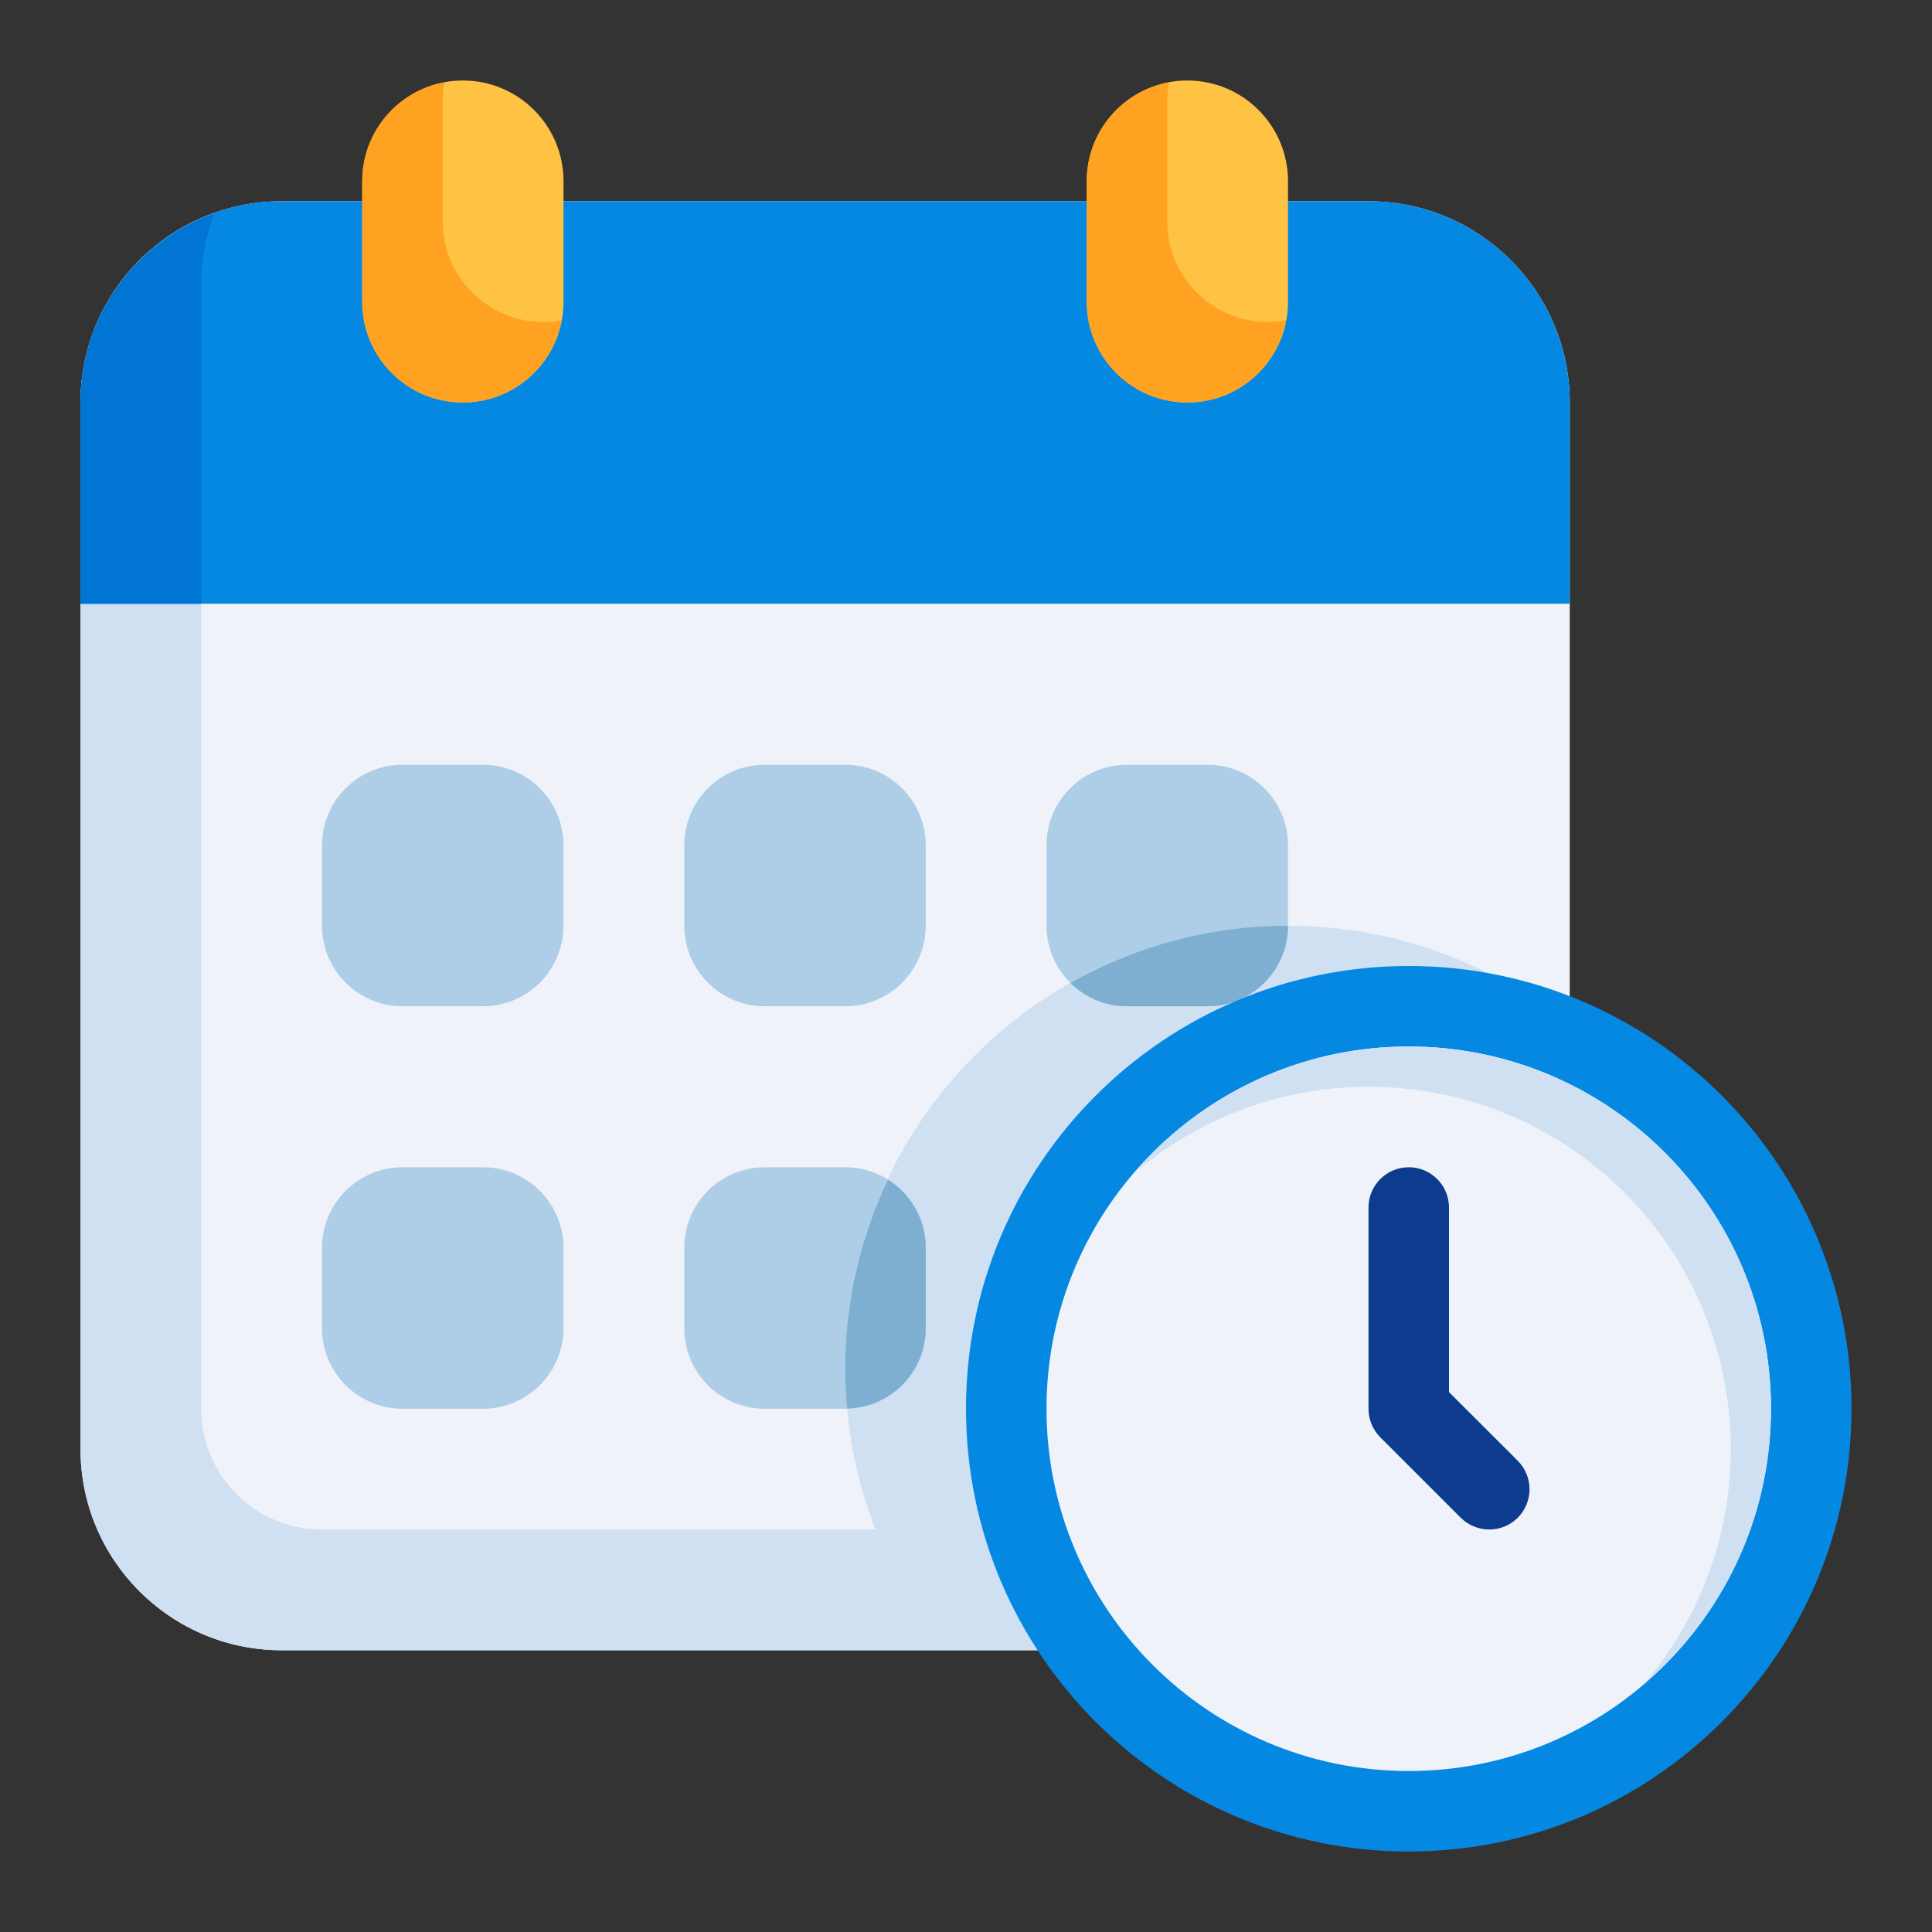 <svg width="24" height="24" viewBox="0 0 24 24" fill="none" xmlns="http://www.w3.org/2000/svg">
<rect x="0" y="0" width="24" height="24" fill="#333333" stroke="none"/>
<path d="M17 2.5H3.5C2.119 2.5 1 3.619 1 5V18C1 19.381 2.119 20.5 3.5 20.5H17C18.381 20.5 19.5 19.381 19.5 18V5C19.5 3.619 18.381 2.5 17 2.5Z" fill="#EFF3F9"/>
<path d="M19.5 12.755V18C19.5 18.3 19.45 18.585 19.35 18.85C19.005 19.81 18.08 20.5 17 20.5H3.5C2.12 20.5 1 19.38 1 18V5C1 3.92 1.69 2.995 2.65 2.65C2.55 2.915 2.5 3.2 2.5 3.5V17.5C2.5 18.33 3.17 19 4 19H10.875C10.635 18.38 10.5 17.705 10.5 17C10.5 13.96 12.96 11.5 16 11.5C17.33 11.5 18.55 11.97 19.5 12.755Z" fill="#CFE0F3"/>
<path d="M17 2.5H3.5C2.119 2.5 1 3.619 1 5V7.5H19.5V5C19.5 3.619 18.381 2.5 17 2.5Z" fill="#0588E2"/>
<path d="M2.5 3.5C2.5 3.203 2.561 2.921 2.656 2.657C1.693 3.004 1 3.917 1 5V7.5H2.5V3.5Z" fill="#0075D3"/>
<path d="M6 9.5H5C4.448 9.5 4 9.948 4 10.5V11.5C4 12.052 4.448 12.5 5 12.5H6C6.552 12.5 7 12.052 7 11.5V10.5C7 9.948 6.552 9.5 6 9.5Z" fill="#AECEE8"/>
<path d="M10.5 9.5H9.5C8.948 9.5 8.5 9.948 8.5 10.5V11.5C8.5 12.052 8.948 12.5 9.5 12.5H10.5C11.052 12.5 11.5 12.052 11.5 11.5V10.5C11.5 9.948 11.052 9.5 10.5 9.5Z" fill="#AECEE8"/>
<path d="M15 9.5H14C13.448 9.5 13 9.948 13 10.5V11.5C13 12.052 13.448 12.5 14 12.5H15C15.552 12.5 16 12.052 16 11.5V10.5C16 9.948 15.552 9.5 15 9.5Z" fill="#AECEE8"/>
<path d="M14 12.5H15C15.553 12.5 16 12.053 16 11.5C15.017 11.5 14.097 11.761 13.298 12.211C13.479 12.389 13.726 12.5 14 12.5Z" fill="#7EAFD0"/>
<path d="M6 14.5H5C4.448 14.5 4 14.948 4 15.5V16.5C4 17.052 4.448 17.5 5 17.5H6C6.552 17.5 7 17.052 7 16.5V15.5C7 14.948 6.552 14.5 6 14.5Z" fill="#AECEE8"/>
<path d="M10.5 14.5H9.5C8.948 14.5 8.5 14.948 8.5 15.5V16.5C8.5 17.052 8.948 17.5 9.5 17.5H10.5C11.052 17.5 11.5 17.052 11.5 16.5V15.5C11.5 14.948 11.052 14.5 10.5 14.5Z" fill="#AECEE8"/>
<path d="M10.524 17.497C11.065 17.484 11.5 17.044 11.5 16.5V15.5C11.5 15.143 11.312 14.831 11.03 14.655C10.694 15.367 10.5 16.16 10.5 17C10.5 17.168 10.509 17.333 10.524 17.497Z" fill="#7EAFD0"/>
<path d="M17.5 23C20.538 23 23 20.538 23 17.5C23 14.462 20.538 12 17.5 12C14.462 12 12 14.462 12 17.5C12 20.538 14.462 23 17.5 23Z" fill="#0588E2"/>
<path d="M17.5 22C19.985 22 22 19.985 22 17.5C22 15.015 19.985 13 17.5 13C15.015 13 13 15.015 13 17.5C13 19.985 15.015 22 17.5 22Z" fill="#EFF3F9"/>
<path d="M17.5 13C16.13 13 14.906 13.614 14.08 14.58C14.866 13.908 15.885 13.5 17 13.5C19.486 13.5 21.5 15.514 21.5 18C21.5 19.116 21.092 20.134 20.42 20.92C21.386 20.095 22 18.87 22 17.5C22 15.014 19.986 13 17.5 13Z" fill="#CFE0F3"/>
<path d="M7 2.25C7 1.56 6.44 1 5.75 1C5.06 1 4.5 1.56 4.5 2.25V3.75C4.5 4.44 5.06 5 5.75 5C6.44 5 7 4.44 7 3.75V2.25Z" fill="#FFC343"/>
<path d="M16 2.25C16 1.56 15.44 1 14.75 1C14.06 1 13.5 1.56 13.5 2.25V3.75C13.5 4.44 14.06 5 14.75 5C15.44 5 16 4.44 16 3.75V2.25Z" fill="#FFC343"/>
<path d="M6.75 4C6.059 4 5.5 3.44 5.5 2.75V1.25C5.5 1.172 5.51 1.096 5.523 1.023C4.941 1.13 4.5 1.637 4.5 2.25V3.75C4.5 4.44 5.059 5 5.75 5C6.362 5 6.87 4.558 6.977 3.977C6.903 3.99 6.827 4 6.75 4Z" fill="#FFA221"/>
<path d="M15.75 4C15.059 4 14.5 3.44 14.5 2.75V1.25C14.5 1.172 14.509 1.096 14.523 1.023C13.941 1.13 13.5 1.637 13.5 2.25V3.75C13.5 4.44 14.059 5 14.75 5C15.363 5 15.87 4.558 15.977 3.977C15.903 3.99 15.828 4 15.75 4Z" fill="#FFA221"/>
<path d="M18.5 19C18.372 19 18.244 18.951 18.146 18.854L17.146 17.854C17.052 17.759 17 17.633 17 17.5V15C17 14.724 17.224 14.5 17.5 14.5C17.776 14.5 18 14.724 18 15V17.293L18.854 18.146C19.049 18.342 19.049 18.658 18.854 18.854C18.756 18.951 18.628 19 18.5 19Z" fill="#0D3B8D"/>
</svg>
